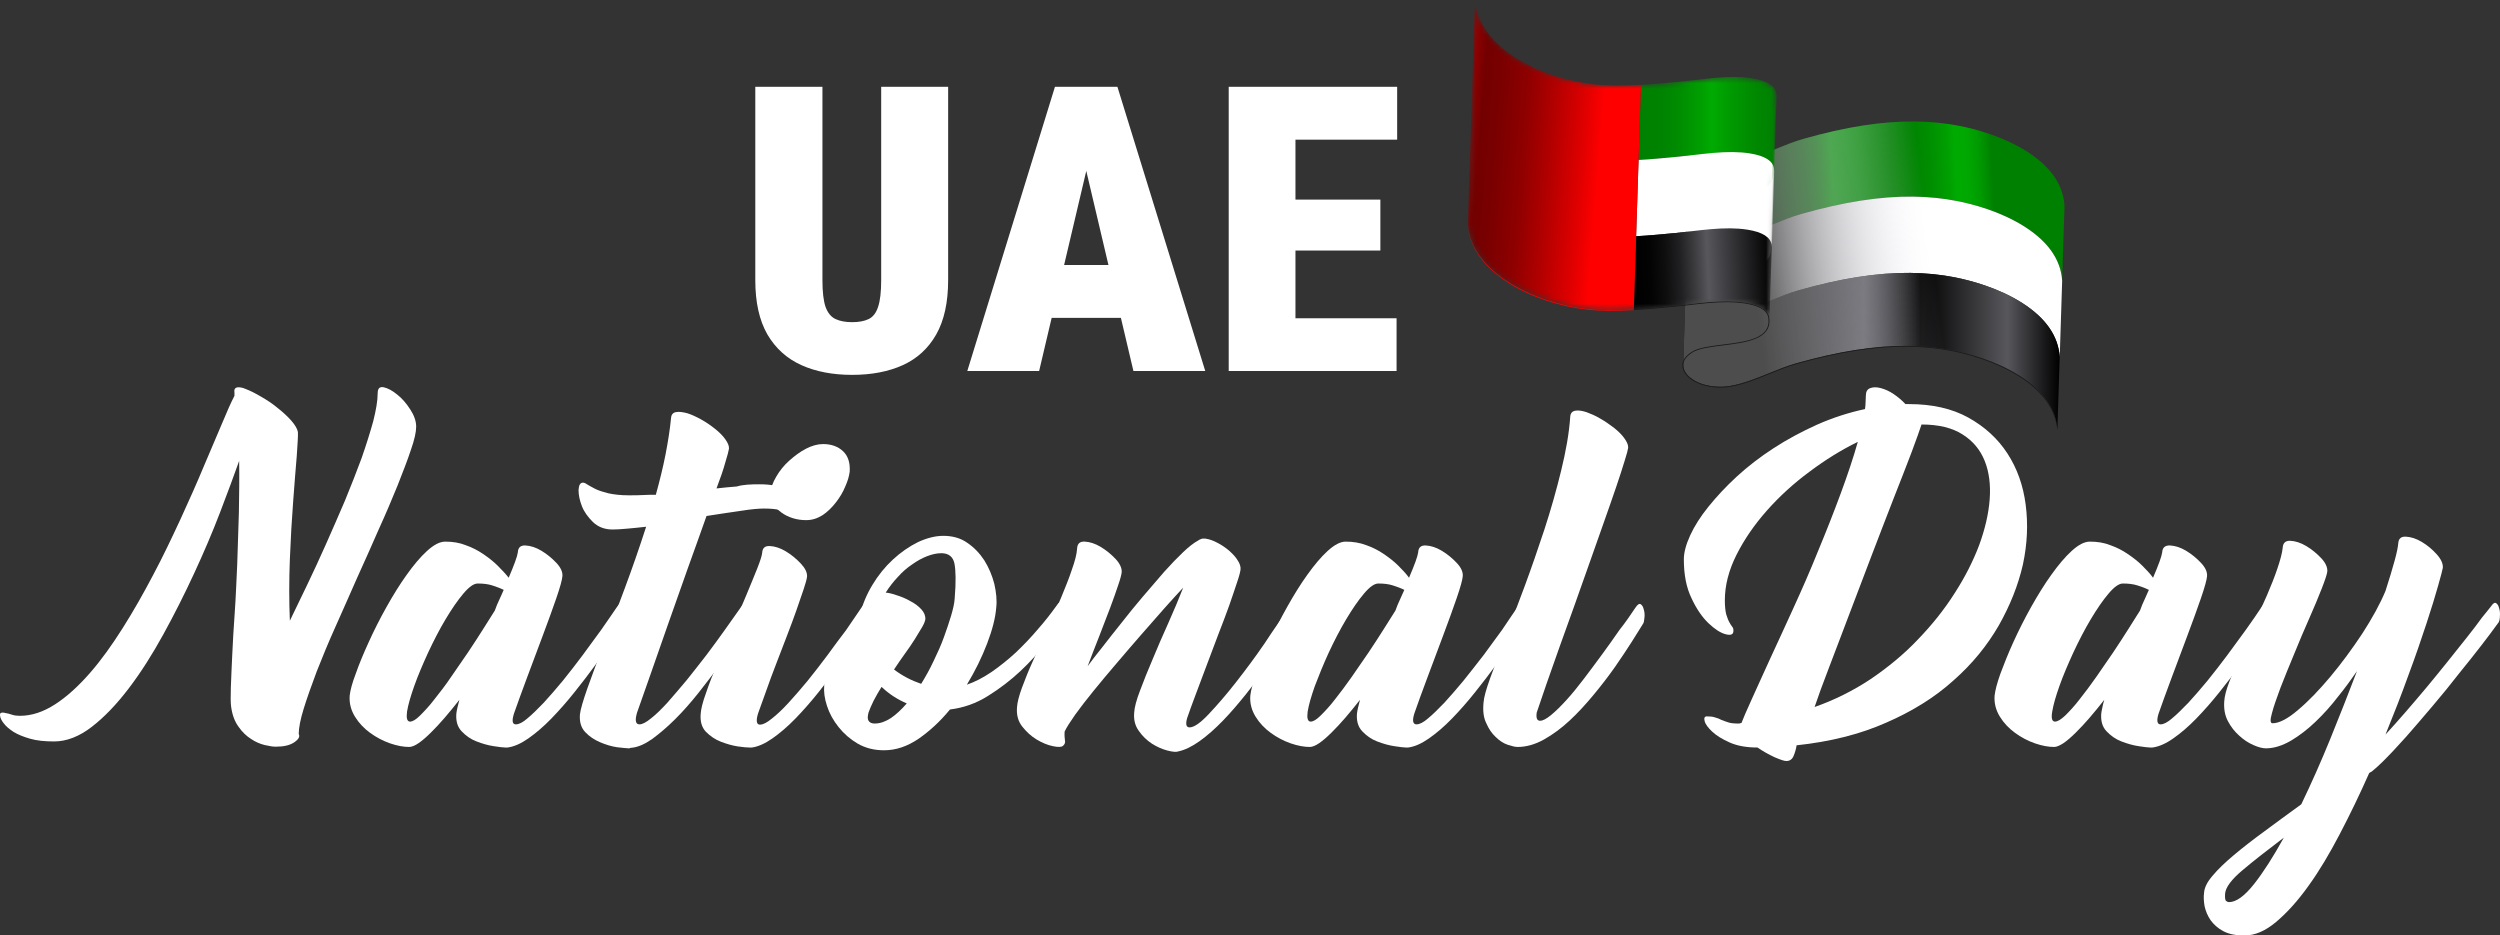 <svg width="465" height="174" viewBox="0 0 465 174" fill="none" xmlns="http://www.w3.org/2000/svg">
<rect x="0" y="0" width="465" height="174" fill="#333333" stroke="none"/>
<path d="M77.409 79.365C77.409 80.339 77.1 81.775 76.43 83.671C75.812 85.568 74.936 87.773 73.957 90.285C72.927 92.797 71.793 95.514 70.454 98.436C69.165 101.409 67.826 104.382 66.434 107.458C65.095 110.534 63.755 113.507 62.416 116.532C61.076 119.505 59.942 122.274 58.912 124.888C57.933 127.503 57.108 129.81 56.49 131.809C55.872 133.808 55.563 135.397 55.563 136.525C55.82 136.987 55.563 137.499 54.738 138.063C53.914 138.627 52.78 138.883 51.286 138.883C50.771 138.883 50.101 138.781 49.225 138.576C48.401 138.371 47.525 138.012 46.7 137.448C45.876 136.935 45.052 136.166 44.382 135.192C43.66 134.218 43.197 132.988 42.991 131.45C42.888 130.732 42.888 129.553 42.939 127.861C42.991 126.17 43.094 124.17 43.197 121.812C43.3 119.454 43.454 116.84 43.66 113.969C43.867 111.098 43.97 108.073 44.124 104.946C44.227 101.819 44.33 98.589 44.433 95.308C44.485 92.028 44.536 88.849 44.485 85.722C43.506 88.49 42.321 91.669 40.93 95.308C39.538 98.948 37.941 102.691 36.138 106.587C34.334 110.483 32.428 114.276 30.367 118.019C28.306 121.761 26.193 125.093 23.926 128.067C21.659 131.04 19.392 133.398 17.073 135.192C14.755 136.987 12.385 137.909 10.066 137.909C8.314 137.909 6.82 137.756 5.583 137.397C4.347 137.038 3.316 136.628 2.492 136.115C1.719 135.602 1.101 135.09 0.688 134.526C0.276 134.013 0.07 133.552 0.019 133.193C-0.033 132.834 0.019 132.629 0.225 132.578C0.431 132.527 0.688 132.527 1.049 132.629C1.41 132.68 1.77 132.783 2.234 132.937C2.698 133.09 3.162 133.142 3.677 133.142C5.892 133.142 8.056 132.424 10.272 130.989C12.488 129.553 14.6 127.605 16.713 125.196C18.825 122.786 20.835 119.967 22.844 116.788C24.854 113.61 26.709 110.329 28.512 106.894C30.315 103.511 31.964 100.025 33.562 96.59C35.159 93.104 36.602 89.874 37.838 86.901C39.126 83.876 40.26 81.211 41.239 78.904C42.218 76.546 42.991 74.803 43.609 73.624V73.008C43.454 72.086 44.021 71.829 45.309 72.188C45.412 72.24 45.464 72.291 45.515 72.291C45.567 72.291 45.618 72.291 45.67 72.342C46.494 72.65 47.422 73.111 48.555 73.777C49.637 74.393 50.719 75.11 51.698 75.93C52.677 76.7 53.553 77.52 54.223 78.289C54.893 79.058 55.305 79.775 55.408 80.339C55.46 80.954 55.357 82.39 55.202 84.748C54.996 87.055 54.79 89.874 54.532 93.207C54.275 96.539 54.069 100.127 53.914 104.023C53.759 107.971 53.759 111.764 53.914 115.455C54.841 113.559 55.872 111.406 57.057 108.945C58.242 106.484 59.427 103.921 60.612 101.255C61.797 98.589 62.982 95.872 64.168 93.104C65.301 90.336 66.332 87.721 67.259 85.209C68.135 82.697 68.856 80.391 69.423 78.34C69.938 76.289 70.247 74.546 70.247 73.162C70.247 72.24 70.608 71.881 71.381 72.034C72.102 72.188 72.978 72.65 73.854 73.367C74.782 74.085 75.606 75.059 76.327 76.187C76.997 77.212 77.409 78.289 77.409 79.365Z" fill="url(#paint0_linear_3907_11557)"/>
<path d="M114.763 112.892C115.175 112.277 115.484 112.072 115.742 112.225C115.999 112.379 116.205 112.687 116.308 113.148C116.411 113.61 116.463 114.122 116.463 114.635C116.411 115.148 116.36 115.506 116.257 115.66C115.742 116.48 115.02 117.608 114.041 118.992C113.114 120.376 112.032 121.914 110.795 123.606C109.559 125.298 108.27 126.99 106.828 128.784C105.437 130.527 103.994 132.167 102.551 133.654C101.108 135.141 99.666 136.371 98.275 137.345C96.883 138.319 95.595 138.883 94.41 139.037H93.946C93.534 139.037 92.813 138.934 91.782 138.78C90.752 138.627 89.721 138.319 88.639 137.909C87.557 137.499 86.63 136.832 85.857 136.012C85.084 135.192 84.775 134.115 84.878 132.731C84.93 132.372 84.981 132.014 85.084 131.603C85.187 131.193 85.29 130.732 85.445 130.168C84.517 131.347 83.641 132.424 82.714 133.5C81.838 134.525 80.962 135.448 80.138 136.268C79.313 137.089 78.54 137.755 77.871 138.217C77.201 138.678 76.582 138.934 76.119 138.934C75.088 138.934 73.903 138.729 72.564 138.268C71.224 137.806 69.987 137.14 68.854 136.32C67.72 135.5 66.741 134.474 66.02 133.295C65.298 132.116 64.938 130.834 65.041 129.399C65.144 128.425 65.504 127.041 66.174 125.298C66.793 123.504 67.617 121.556 68.596 119.402C69.575 117.249 70.657 115.096 71.894 112.892C73.13 110.687 74.367 108.688 75.655 106.894C76.943 105.1 78.18 103.613 79.416 102.485C80.653 101.357 81.786 100.742 82.817 100.742C84.208 100.742 85.496 100.947 86.63 101.409C87.815 101.819 88.897 102.383 89.876 103.049C90.855 103.716 91.782 104.433 92.555 105.202C93.328 105.971 94.049 106.74 94.616 107.458C95.647 105.048 96.213 103.51 96.317 102.742C96.368 101.819 96.832 101.409 97.759 101.46C98.687 101.511 99.666 101.819 100.696 102.434C101.727 103.049 102.654 103.818 103.479 104.69C104.303 105.561 104.664 106.381 104.612 107.15C104.561 107.817 104.2 109.15 103.479 111.251C102.757 113.302 101.933 115.66 100.954 118.223C99.975 120.838 98.996 123.452 98.017 126.067C97.038 128.733 96.213 130.937 95.595 132.731C95.183 134.064 95.286 134.731 95.956 134.731C96.523 134.731 97.244 134.372 98.12 133.603C98.996 132.885 100.026 131.86 101.16 130.681C102.293 129.45 103.479 128.066 104.715 126.579C105.952 125.042 107.188 123.452 108.373 121.863C109.559 120.223 110.744 118.633 111.826 117.147C112.959 115.506 113.938 114.122 114.763 112.892ZM76.273 134.218C76.737 134.218 77.355 133.859 78.128 133.09C78.901 132.321 79.829 131.347 80.808 130.065C81.787 128.835 82.868 127.451 83.899 125.913C84.981 124.375 86.011 122.837 87.042 121.351C88.073 119.813 89 118.377 89.876 116.993C90.752 115.609 91.473 114.481 92.04 113.558C92.298 112.841 92.555 112.174 92.864 111.559C93.174 110.944 93.431 110.277 93.689 109.713C93.07 109.406 92.349 109.15 91.576 108.893C90.803 108.637 89.876 108.534 88.845 108.534C88.124 108.534 87.248 109.15 86.166 110.431C85.084 111.713 84.002 113.302 82.868 115.199C81.735 117.096 80.653 119.197 79.622 121.402C78.592 123.657 77.716 125.708 77.046 127.605C76.376 129.502 75.913 131.091 75.707 132.372C75.552 133.551 75.707 134.218 76.273 134.218Z" fill="url(#paint1_linear_3907_11557)"/>
<path d="M141.307 90.079C143.368 90.079 144.914 90.386 146.047 91.053C147.129 91.668 147.902 92.386 148.366 93.103C148.778 93.821 148.984 94.539 148.881 95.154C148.778 95.769 148.52 96.128 148.108 96.128C147.747 96.128 147.49 96.026 147.284 95.872C147.078 95.718 146.82 95.513 146.459 95.359C146.099 95.205 145.583 95 144.965 94.847C144.347 94.693 143.368 94.59 142.08 94.59C141.204 94.59 139.813 94.693 137.906 95C136 95.257 133.836 95.615 131.414 95.974C130.332 98.999 129.198 102.229 127.91 105.766C126.674 109.303 125.437 112.738 124.252 116.121C123.067 119.505 121.985 122.632 120.954 125.554C119.924 128.476 119.099 130.783 118.481 132.577C118.069 134.013 118.224 134.73 118.945 134.73C119.46 134.73 120.182 134.371 121.109 133.602C122.036 132.885 123.015 131.911 124.149 130.68C125.231 129.45 126.416 128.066 127.704 126.528C128.941 124.99 130.177 123.401 131.414 121.812C132.599 120.222 133.784 118.633 134.866 117.095C135.948 115.557 136.927 114.173 137.803 112.943C138.215 112.328 138.524 112.123 138.782 112.276C139.04 112.43 139.246 112.738 139.349 113.199C139.503 113.661 139.555 114.173 139.503 114.686C139.452 115.199 139.4 115.609 139.297 115.814C138.782 116.634 138.061 117.711 137.133 119.146C136.206 120.53 135.072 122.068 133.836 123.76C132.599 125.451 131.259 127.143 129.868 128.937C128.477 130.68 127.034 132.321 125.592 133.756C124.149 135.192 122.706 136.422 121.315 137.447C119.924 138.421 118.636 138.985 117.451 139.088C117.348 139.088 117.245 139.088 117.193 139.139C117.142 139.19 117.038 139.19 116.935 139.19C116.523 139.19 115.802 139.088 114.771 138.985C113.741 138.831 112.71 138.524 111.628 138.063C110.546 137.601 109.619 136.986 108.846 136.166C108.073 135.345 107.764 134.269 107.867 132.885C107.97 131.962 108.434 130.373 109.258 128.015C110.083 125.708 111.113 122.939 112.298 119.812C113.483 116.634 114.823 113.199 116.214 109.406C117.605 105.663 118.945 101.819 120.182 97.974C118.893 98.127 117.708 98.23 116.626 98.332C115.544 98.435 114.668 98.486 113.947 98.486C112.453 98.486 111.268 98.025 110.289 97.102C109.361 96.179 108.64 95.205 108.228 94.129C107.815 93.052 107.609 92.078 107.609 91.156C107.661 90.233 107.919 89.771 108.434 89.771C108.64 89.771 108.898 89.874 109.258 90.13C109.619 90.335 110.134 90.643 110.752 90.95C111.371 91.258 112.195 91.514 113.226 91.771C114.205 91.976 115.441 92.129 116.935 92.129C117.914 92.129 118.79 92.129 119.615 92.078C120.439 92.027 121.212 92.027 121.985 92.027C122.706 89.412 123.325 86.9 123.788 84.542C124.252 82.133 124.613 79.877 124.819 77.724C124.87 77.109 125.179 76.75 125.746 76.648C126.313 76.545 126.983 76.648 127.807 76.853C128.632 77.109 129.508 77.519 130.435 78.032C131.362 78.544 132.238 79.16 133.011 79.775C133.784 80.39 134.454 81.056 134.918 81.723C135.381 82.389 135.639 82.953 135.588 83.466C135.536 83.825 135.33 84.645 134.918 85.978C134.557 87.311 133.99 88.951 133.269 90.848C134.557 90.694 135.794 90.592 137.03 90.489C138.215 90.13 139.658 90.079 141.307 90.079Z" fill="url(#paint2_linear_3907_11557)"/>
<path d="M160.312 112.893C160.724 112.278 161.033 112.073 161.291 112.227C161.497 112.38 161.651 112.688 161.754 113.149C161.806 113.611 161.857 114.123 161.806 114.636C161.754 115.149 161.703 115.508 161.6 115.661C161.084 116.482 160.363 117.609 159.436 118.993C158.508 120.378 157.426 121.916 156.19 123.607C154.953 125.299 153.665 126.991 152.222 128.785C150.831 130.528 149.388 132.168 147.946 133.655C146.503 135.142 145.06 136.372 143.669 137.346C142.278 138.32 140.99 138.884 139.856 139.038H139.392C138.98 139.038 138.259 138.987 137.228 138.833C136.198 138.679 135.167 138.371 134.085 137.961C133.003 137.551 132.076 136.885 131.303 136.116C130.53 135.296 130.221 134.219 130.324 132.835C130.375 131.912 130.685 130.631 131.303 128.939C131.87 127.247 132.591 125.402 133.467 123.351C134.291 121.3 135.219 119.147 136.146 116.994C137.074 114.79 137.95 112.739 138.774 110.791C139.598 108.843 140.268 107.151 140.835 105.767C141.402 104.332 141.711 103.358 141.763 102.845C141.814 101.922 142.278 101.512 143.205 101.564C144.133 101.615 145.112 101.922 146.142 102.538C147.173 103.153 148.1 103.922 148.925 104.793C149.749 105.665 150.161 106.485 150.11 107.254C150.058 107.715 149.852 108.484 149.491 109.561C149.131 110.637 148.667 111.97 148.152 113.457C147.636 114.944 147.018 116.584 146.348 118.327C145.678 120.07 145.009 121.813 144.339 123.556C143.669 125.299 143.051 126.939 142.484 128.58C141.917 130.169 141.402 131.553 140.99 132.732C140.577 134.117 140.732 134.783 141.35 134.783C141.917 134.783 142.638 134.424 143.566 133.655C144.493 132.937 145.524 131.963 146.657 130.733C147.791 129.503 148.976 128.119 150.213 126.632C151.449 125.094 152.686 123.505 153.871 121.916C155.056 120.275 156.241 118.686 157.375 117.199C158.508 115.508 159.487 114.123 160.312 112.893ZM149.955 96.745C149.131 96.745 148.306 96.642 147.482 96.386C146.657 96.129 145.936 95.771 145.318 95.309C144.699 94.848 144.184 94.335 143.772 93.72C143.411 93.105 143.205 92.49 143.257 91.823C143.36 90.798 143.72 89.773 144.39 88.645C145.009 87.568 145.833 86.543 146.812 85.672C147.791 84.8 148.821 84.031 149.903 83.467C150.986 82.903 152.068 82.596 153.098 82.596C154.644 82.596 155.88 83.057 156.808 83.929C157.735 84.8 158.148 86.082 158.044 87.722C157.941 88.542 157.684 89.465 157.22 90.49C156.808 91.516 156.19 92.541 155.468 93.464C154.747 94.386 153.922 95.207 152.995 95.822C152.016 96.437 151.037 96.745 149.955 96.745Z" fill="url(#paint3_linear_3907_11557)"/>
<path d="M196.534 112.636C196.894 112.072 197.203 111.867 197.461 112.021C197.719 112.175 197.925 112.431 198.028 112.841C198.131 113.251 198.182 113.712 198.131 114.225C198.131 114.738 198.028 115.045 197.873 115.199C196.997 116.378 195.864 117.865 194.524 119.608C193.184 121.402 191.587 123.145 189.784 124.837C187.98 126.529 185.971 128.067 183.755 129.451C181.54 130.835 179.221 131.655 176.696 131.963C174.893 134.167 172.935 135.961 170.874 137.397C168.761 138.832 166.649 139.55 164.433 139.55C162.578 139.55 160.981 139.14 159.538 138.319C158.147 137.499 156.962 136.474 155.983 135.244C155.004 134.013 154.283 132.732 153.819 131.296C153.355 129.912 153.201 128.63 153.304 127.451C153.355 126.58 153.613 125.606 154.025 124.529C154.437 123.453 155.004 122.325 155.623 121.146C156.241 119.967 156.962 118.788 157.684 117.609C158.405 116.43 159.178 115.353 159.951 114.379C160.414 112.431 161.187 110.585 162.269 108.791C163.351 106.997 164.588 105.459 166.082 104.075C167.525 102.742 169.071 101.665 170.719 100.845C172.368 100.076 173.966 99.666 175.46 99.666C177.16 99.666 178.654 100.076 179.891 100.948C181.179 101.819 182.21 102.896 183.086 104.229C183.91 105.561 184.528 106.997 184.94 108.586C185.301 110.175 185.456 111.662 185.301 112.995C185.147 114.943 184.58 117.147 183.601 119.71C182.622 122.274 181.385 124.786 179.839 127.349C181.334 126.836 182.828 126.067 184.425 124.991C185.971 123.914 187.517 122.684 188.959 121.351C190.402 119.967 191.793 118.531 193.081 116.993C194.318 115.609 195.503 114.071 196.534 112.636ZM162.682 134.577C163.712 134.577 164.691 134.218 165.722 133.552C166.7 132.885 167.679 131.963 168.658 130.835C166.855 130.066 165.309 129.041 163.97 127.759C163.403 128.682 162.888 129.553 162.475 130.373C162.063 131.194 161.754 131.963 161.548 132.527C161.393 133.142 161.342 133.603 161.496 133.962C161.703 134.372 162.063 134.577 162.682 134.577ZM175.099 102.896C174.223 102.896 173.347 103.101 172.42 103.46C171.492 103.818 170.565 104.331 169.637 104.998C168.71 105.613 167.834 106.382 167.01 107.304C166.185 108.176 165.412 109.15 164.743 110.226C165.309 110.278 166.031 110.432 166.855 110.739C167.679 110.995 168.555 111.354 169.328 111.816C170.153 112.226 170.823 112.738 171.389 113.354C171.905 113.918 172.162 114.584 172.111 115.199C172.059 115.558 171.853 116.071 171.492 116.686C171.132 117.301 170.668 118.07 170.153 118.89C169.637 119.71 169.019 120.633 168.298 121.607C167.628 122.581 166.907 123.555 166.288 124.529C167.834 125.708 169.534 126.58 171.338 127.195C172.162 125.862 172.935 124.478 173.656 122.94C174.378 121.453 175.048 119.967 175.563 118.531C176.078 117.096 176.542 115.763 176.902 114.533C177.263 113.302 177.521 112.226 177.572 111.303C177.83 108.227 177.778 106.074 177.521 104.792C177.263 103.562 176.439 102.896 175.099 102.896Z" fill="url(#paint4_linear_3907_11557)"/>
<path d="M239.758 113.045C240.17 112.43 240.479 112.225 240.737 112.379C240.994 112.532 241.2 112.84 241.303 113.301C241.406 113.763 241.458 114.275 241.458 114.788C241.406 115.301 241.355 115.66 241.252 115.813C240.737 116.582 240.015 117.659 239.088 119.094C238.16 120.53 237.027 122.068 235.79 123.811C234.554 125.502 233.214 127.297 231.771 129.091C230.328 130.885 228.886 132.577 227.443 134.064C226 135.55 224.558 136.832 223.115 137.857C221.672 138.882 220.384 139.498 219.199 139.754C218.787 139.908 218.117 139.856 217.138 139.6C216.159 139.344 215.232 138.934 214.253 138.319C213.325 137.703 212.501 136.934 211.831 135.96C211.11 134.986 210.852 133.858 210.955 132.577C211.007 131.603 211.367 130.219 212.037 128.476C212.707 126.681 213.48 124.733 214.407 122.58C215.283 120.427 216.262 118.223 217.293 115.916C218.323 113.609 219.251 111.405 220.075 109.303C219.096 110.328 217.962 111.61 216.571 113.148C215.232 114.686 213.789 116.326 212.295 118.018C210.8 119.761 209.255 121.504 207.709 123.349C206.163 125.144 204.72 126.887 203.381 128.527C202.041 130.167 200.908 131.654 199.98 132.936C199.053 134.269 198.383 135.294 198.022 136.063C197.971 136.729 198.022 137.242 198.074 137.652C198.177 138.062 198.074 138.421 197.713 138.729C197.404 138.985 196.786 138.985 195.807 138.78C194.828 138.575 193.849 138.165 192.818 137.55C191.788 136.934 190.912 136.114 190.139 135.14C189.366 134.166 189.057 132.987 189.16 131.603C189.211 130.68 189.521 129.45 190.087 127.912C190.654 126.374 191.324 124.682 192.148 122.888C192.973 121.042 193.849 119.146 194.776 117.095C195.704 115.044 196.528 113.096 197.352 111.2C198.125 109.303 198.847 107.56 199.362 105.971C199.929 104.381 200.289 103.049 200.341 102.023C200.392 101.1 200.856 100.69 201.784 100.742C202.711 100.793 203.69 101.1 204.72 101.716C205.751 102.331 206.678 103.1 207.503 103.971C208.327 104.843 208.688 105.714 208.636 106.432C208.585 106.893 208.379 107.714 207.967 108.893C207.554 110.072 207.091 111.507 206.472 113.096C205.854 114.686 205.184 116.429 204.463 118.325C203.741 120.222 202.969 122.068 202.299 123.913C203.02 122.939 203.896 121.76 205.03 120.376C206.112 118.992 207.297 117.454 208.585 115.865C209.821 114.275 211.161 112.635 212.552 110.995C213.943 109.354 215.283 107.816 216.52 106.381C217.808 104.945 218.993 103.715 220.075 102.69C221.157 101.664 222.084 100.947 222.857 100.537C222.96 100.434 223.166 100.332 223.476 100.229C223.579 100.178 223.682 100.178 223.836 100.178C224.145 100.178 224.352 100.178 224.455 100.229C225.073 100.332 225.743 100.588 226.516 100.998C227.288 101.408 227.958 101.869 228.628 102.433C229.246 102.997 229.813 103.561 230.174 104.176C230.586 104.792 230.792 105.355 230.741 105.919C230.689 106.381 230.483 107.201 230.071 108.38C229.71 109.559 229.195 110.943 228.628 112.635C228.061 114.275 227.34 116.07 226.619 117.967C225.897 119.863 225.176 121.811 224.455 123.708C223.733 125.605 223.063 127.45 222.394 129.193C221.724 130.936 221.209 132.423 220.796 133.602C220.487 134.73 220.642 135.294 221.26 135.294C222.084 135.294 223.27 134.474 224.815 132.833C226.361 131.193 228.061 129.245 229.865 126.938C231.668 124.631 233.472 122.221 235.223 119.658C236.924 117.044 238.469 114.891 239.758 113.045Z" fill="url(#paint5_linear_3907_11557)"/>
<path d="M282.278 112.892C282.69 112.277 283.051 112.072 283.257 112.225C283.515 112.379 283.721 112.687 283.824 113.148C283.927 113.61 284.03 114.122 283.979 114.635C283.979 115.148 283.875 115.506 283.772 115.66C283.257 116.48 282.536 117.608 281.557 118.992C280.629 120.376 279.547 121.914 278.311 123.606C277.074 125.298 275.786 126.99 274.343 128.784C272.952 130.527 271.509 132.167 270.067 133.654C268.624 135.141 267.181 136.371 265.79 137.345C264.399 138.319 263.111 138.883 261.926 139.037H261.462C261.05 139.037 260.328 138.934 259.298 138.78C258.267 138.627 257.237 138.319 256.155 137.909C255.073 137.499 254.145 136.832 253.373 136.012C252.6 135.192 252.291 134.115 252.394 132.731C252.445 132.372 252.497 132.014 252.6 131.603C252.703 131.193 252.806 130.732 252.96 130.168C252.033 131.347 251.157 132.424 250.23 133.5C249.354 134.525 248.478 135.448 247.653 136.268C246.829 137.089 246.056 137.755 245.386 138.217C244.716 138.678 244.098 138.934 243.634 138.934C242.604 138.934 241.419 138.729 240.079 138.268C238.739 137.806 237.503 137.14 236.369 136.32C235.236 135.5 234.257 134.474 233.535 133.295C232.814 132.116 232.453 130.834 232.556 129.399C232.659 128.425 233.02 127.041 233.69 125.298C234.308 123.504 235.133 121.556 236.112 119.402C237.091 117.249 238.173 115.096 239.409 112.892C240.646 110.687 241.882 108.688 243.171 106.894C244.459 105.1 245.695 103.613 246.932 102.485C248.169 101.357 249.302 100.742 250.281 100.742C251.672 100.742 252.96 100.947 254.145 101.409C255.331 101.819 256.413 102.383 257.392 103.049C258.371 103.716 259.298 104.433 260.071 105.202C260.844 105.971 261.565 106.74 262.08 107.458C263.111 105.048 263.678 103.51 263.781 102.742C263.832 101.819 264.296 101.409 265.223 101.46C266.151 101.511 267.13 101.819 268.16 102.434C269.191 103.049 270.118 103.818 270.943 104.69C271.767 105.561 272.128 106.381 272.076 107.15C272.025 107.817 271.664 109.15 270.943 111.251C270.221 113.302 269.397 115.66 268.418 118.223C267.439 120.838 266.46 123.452 265.481 126.067C264.502 128.681 263.678 130.937 263.059 132.731C262.647 134.064 262.802 134.731 263.472 134.731C264.038 134.731 264.76 134.372 265.636 133.603C266.512 132.885 267.542 131.86 268.676 130.681C269.809 129.45 270.994 128.066 272.231 126.579C273.467 125.042 274.704 123.452 275.941 121.863C277.126 120.223 278.311 118.633 279.393 117.147C280.475 115.506 281.454 114.122 282.278 112.892ZM243.789 134.218C244.253 134.218 244.871 133.859 245.644 133.09C246.417 132.321 247.344 131.347 248.323 130.065C249.302 128.835 250.333 127.451 251.415 125.913C252.497 124.375 253.527 122.837 254.558 121.351C255.588 119.813 256.516 118.377 257.392 116.993C258.267 115.609 258.989 114.481 259.556 113.558C259.813 112.841 260.071 112.174 260.38 111.559C260.638 110.944 260.947 110.277 261.204 109.713C260.586 109.406 259.865 109.15 259.092 108.893C258.319 108.637 257.392 108.534 256.361 108.534C255.64 108.534 254.764 109.15 253.682 110.431C252.6 111.713 251.518 113.302 250.384 115.199C249.251 117.096 248.169 119.197 247.138 121.402C246.108 123.657 245.283 125.708 244.562 127.605C243.892 129.502 243.428 131.091 243.222 132.372C243.068 133.551 243.222 134.218 243.789 134.218Z" fill="url(#paint6_linear_3907_11557)"/>
<path d="M304.176 113.045C304.588 112.43 304.897 112.225 305.155 112.379C305.412 112.532 305.618 112.84 305.722 113.301C305.876 113.763 305.928 114.275 305.876 114.788C305.825 115.301 305.773 115.711 305.67 115.916C305.155 116.736 304.433 117.864 303.557 119.299C302.63 120.735 301.6 122.324 300.414 124.016C299.229 125.707 297.89 127.45 296.447 129.193C295.004 130.936 293.51 132.577 291.964 134.012C290.419 135.448 288.821 136.627 287.172 137.549C285.524 138.472 283.875 138.934 282.278 138.934C281.814 138.934 281.196 138.78 280.423 138.523C279.65 138.267 278.877 137.754 278.207 137.088C277.486 136.422 276.919 135.601 276.455 134.525C275.94 133.499 275.785 132.218 275.94 130.68C275.992 129.757 276.404 128.271 277.177 126.117C277.949 124.016 278.877 121.504 279.959 118.633C281.041 115.762 282.278 112.584 283.566 109.098C284.854 105.612 286.09 102.023 287.276 98.435C288.461 94.795 289.491 91.155 290.367 87.567C291.243 83.978 291.861 80.594 292.067 77.467C292.119 76.852 292.428 76.493 292.995 76.391C293.562 76.288 294.231 76.391 295.056 76.647C295.88 76.955 296.756 77.314 297.684 77.877C298.611 78.39 299.435 79.005 300.26 79.621C301.033 80.236 301.703 80.902 302.166 81.569C302.63 82.235 302.888 82.799 302.836 83.312C302.785 83.67 302.579 84.491 302.166 85.772C301.754 87.054 301.29 88.643 300.621 90.54C299.951 92.437 299.229 94.641 298.353 97.05C297.478 99.511 296.602 102.023 295.674 104.638C294.747 107.252 293.819 109.918 292.84 112.635C291.861 115.352 290.934 117.915 290.058 120.376C289.182 122.836 288.358 125.143 287.636 127.245C286.915 129.347 286.297 131.141 285.833 132.525C285.678 133.551 285.884 134.063 286.451 134.063C286.966 134.063 287.636 133.705 288.512 132.987C289.388 132.269 290.316 131.346 291.346 130.219C292.377 129.091 293.459 127.758 294.592 126.271C295.726 124.785 296.859 123.247 297.993 121.709C299.126 120.171 300.208 118.633 301.239 117.146C302.424 115.659 303.351 114.275 304.176 113.045Z" fill="url(#paint7_linear_3907_11557)"/>
<path d="M355.085 75.162C359.362 75.162 363.072 75.983 366.112 77.674C369.152 79.366 371.573 81.57 373.377 84.339C375.18 87.107 376.314 90.285 376.777 93.874C377.241 97.462 377.087 101.153 376.262 104.998C375.386 108.843 373.892 112.585 371.78 116.328C369.615 120.07 366.833 123.505 363.329 126.581C359.877 129.708 355.652 132.322 350.809 134.424C345.965 136.577 340.401 137.961 334.166 138.628C334.063 139.345 333.857 140.012 333.599 140.627C333.342 141.242 332.878 141.55 332.26 141.55C331.847 141.55 331.126 141.293 330.044 140.832C328.962 140.319 327.932 139.756 326.901 139.038C324.84 139.038 323.14 138.73 321.749 138.115C320.357 137.5 319.275 136.833 318.502 136.116C317.73 135.398 317.214 134.732 317.06 134.116C316.905 133.553 317.06 133.245 317.472 133.245C318.09 133.245 318.605 133.296 319.018 133.45C319.43 133.553 319.842 133.706 320.203 133.911C320.563 134.065 321.027 134.219 321.491 134.373C321.955 134.527 322.573 134.578 323.397 134.578C323.5 134.578 323.603 134.578 323.655 134.527C323.758 134.527 323.81 134.475 323.913 134.475C324.222 133.655 324.84 132.22 325.819 130.067C326.746 127.965 327.932 125.453 329.22 122.582C330.559 119.711 332.002 116.533 333.599 113.047C335.197 109.561 336.742 106.024 338.185 102.435C339.679 98.847 341.07 95.309 342.359 91.823C343.647 88.337 344.729 85.108 345.553 82.186C342.513 83.672 339.525 85.518 336.588 87.722C333.599 89.927 330.972 92.336 328.653 94.95C326.334 97.565 324.428 100.333 322.985 103.204C321.542 106.075 320.821 108.894 320.821 111.663C320.821 112.79 320.924 113.662 321.079 114.277C321.285 114.892 321.439 115.354 321.645 115.713C321.8 116.02 322.006 116.328 322.161 116.533C322.367 116.738 322.418 116.994 322.418 117.302C322.418 118.019 321.955 118.224 320.976 117.968C319.997 117.712 318.966 117.045 317.781 115.918C316.648 114.841 315.565 113.303 314.638 111.304C313.659 109.304 313.195 106.895 313.195 104.024C313.195 102.743 313.608 101.256 314.38 99.564C315.153 97.873 316.287 96.078 317.781 94.233C319.275 92.387 321.027 90.49 323.037 88.645C325.098 86.748 327.365 85.005 329.889 83.365C332.414 81.724 335.094 80.289 337.927 79.007C340.813 77.725 343.801 76.751 346.893 76.085C346.944 75.675 346.996 75.265 346.996 74.855C346.996 74.445 347.047 74.034 347.047 73.624C347.047 72.855 347.305 72.394 347.872 72.189C348.439 71.984 349.057 71.984 349.83 72.189C350.603 72.394 351.427 72.753 352.251 73.317C353.076 73.881 353.797 74.496 354.415 75.162H355.085ZM337.515 131.502C341.174 130.22 344.677 128.477 347.923 126.324C351.169 124.12 354.106 121.71 356.683 118.993C359.31 116.276 361.578 113.457 363.535 110.381C365.493 107.356 366.988 104.383 368.121 101.41C369.203 98.436 369.873 95.617 370.079 92.9C370.285 90.183 369.976 87.773 369.152 85.723C368.327 83.672 366.988 82.032 365.03 80.801C363.123 79.571 360.547 78.956 357.404 78.956C357.249 78.956 357.198 78.956 357.249 78.956C357.301 78.956 357.352 78.956 357.455 78.956C357.507 78.956 357.61 78.956 357.61 78.956C357.662 78.956 357.559 78.956 357.404 78.956C357.095 79.93 356.477 81.622 355.549 84.134C354.622 86.594 353.488 89.465 352.2 92.746C350.912 96.027 349.572 99.564 348.129 103.306C346.687 107.049 345.296 110.74 343.956 114.277C342.616 117.866 341.328 121.147 340.195 124.171C339.009 127.247 338.134 129.656 337.515 131.502Z" fill="url(#paint8_linear_3907_11557)"/>
<path d="M420.664 112.892C421.076 112.277 421.385 112.072 421.643 112.225C421.901 112.379 422.107 112.687 422.21 113.148C422.313 113.61 422.364 114.122 422.364 114.635C422.313 115.148 422.261 115.506 422.158 115.66C421.643 116.48 420.922 117.608 419.994 118.992C419.067 120.376 417.985 121.914 416.748 123.606C415.512 125.298 414.224 126.99 412.781 128.784C411.39 130.527 409.947 132.167 408.504 133.654C407.061 135.141 405.619 136.371 404.228 137.345C402.836 138.319 401.548 138.883 400.363 139.037H399.9C399.487 139.037 398.766 138.934 397.735 138.78C396.705 138.627 395.674 138.319 394.592 137.909C393.51 137.499 392.583 136.832 391.81 136.012C391.037 135.192 390.728 134.115 390.831 132.731C390.883 132.372 390.934 132.014 391.037 131.603C391.089 131.193 391.243 130.732 391.398 130.168C390.47 131.347 389.594 132.424 388.667 133.5C387.791 134.525 386.915 135.448 386.091 136.268C385.266 137.089 384.493 137.755 383.824 138.217C383.102 138.678 382.536 138.934 382.072 138.934C381.041 138.934 379.856 138.729 378.517 138.268C377.177 137.806 375.94 137.14 374.807 136.32C373.673 135.5 372.694 134.474 371.973 133.295C371.252 132.116 370.891 130.834 370.994 129.399C371.097 128.425 371.458 127.041 372.076 125.298C372.746 123.504 373.519 121.556 374.498 119.402C375.477 117.249 376.559 115.096 377.795 112.892C379.032 110.687 380.268 108.688 381.557 106.894C382.845 105.1 384.081 103.613 385.318 102.485C386.554 101.357 387.688 100.742 388.719 100.742C390.11 100.742 391.398 100.947 392.531 101.409C393.716 101.819 394.799 102.383 395.777 103.049C396.756 103.716 397.684 104.433 398.457 105.202C399.23 105.971 399.951 106.74 400.466 107.458C401.497 105.048 402.064 103.51 402.167 102.742C402.218 101.819 402.733 101.409 403.661 101.46C404.588 101.511 405.567 101.819 406.598 102.434C407.628 103.049 408.556 103.818 409.38 104.69C410.205 105.561 410.565 106.381 410.514 107.15C410.462 107.817 410.102 109.15 409.38 111.251C408.659 113.302 407.834 115.66 406.855 118.223C405.876 120.838 404.897 123.452 403.918 126.067C402.94 128.733 402.115 130.937 401.497 132.731C401.085 134.064 401.239 134.731 401.857 134.731C402.424 134.731 403.146 134.372 404.022 133.603C404.897 132.885 405.928 131.86 407.062 130.681C408.195 129.45 409.38 128.066 410.617 126.579C411.853 125.042 413.09 123.452 414.275 121.863C415.46 120.223 416.645 118.633 417.727 117.147C418.912 115.506 419.84 114.122 420.664 112.892ZM382.226 134.218C382.69 134.218 383.308 133.859 384.133 133.09C384.906 132.321 385.833 131.347 386.812 130.065C387.791 128.835 388.822 127.451 389.904 125.913C390.986 124.375 392.016 122.837 393.047 121.351C394.077 119.813 395.005 118.377 395.881 116.993C396.756 115.609 397.478 114.481 398.045 113.558C398.302 112.841 398.56 112.174 398.869 111.559C399.127 110.944 399.436 110.277 399.693 109.713C399.075 109.406 398.405 109.15 397.581 108.893C396.808 108.637 395.881 108.534 394.85 108.534C394.129 108.534 393.253 109.15 392.171 110.431C391.089 111.713 390.007 113.302 388.873 115.199C387.74 117.096 386.658 119.197 385.627 121.402C384.597 123.657 383.721 125.708 383.051 127.605C382.381 129.502 381.917 131.091 381.711 132.372C381.505 133.551 381.66 134.218 382.226 134.218Z" fill="url(#paint9_linear_3907_11557)"/>
<path d="M463.281 112.842C463.693 112.227 464.002 112.022 464.26 112.175C464.517 112.329 464.723 112.637 464.826 113.098C464.981 113.56 465.033 114.072 464.981 114.585C464.981 115.097 464.878 115.508 464.775 115.713C464.569 116.02 464.002 116.789 463.075 118.02C462.147 119.25 461.014 120.737 459.622 122.48C458.231 124.223 456.685 126.119 455.037 128.221C453.336 130.272 451.687 132.271 449.987 134.219C448.338 136.167 446.741 137.961 445.195 139.602C443.65 141.242 442.361 142.524 441.279 143.395C441.176 143.498 441.073 143.549 440.97 143.601C440.867 143.652 440.764 143.703 440.661 143.806C438.909 147.753 437.106 151.495 435.199 155.135C433.293 158.775 431.387 162.005 429.377 164.773C427.368 167.592 425.358 169.797 423.349 171.488C421.339 173.18 419.381 174 417.475 174C415.826 174 414.538 173.744 413.507 173.18C412.528 172.668 411.755 171.95 411.189 171.181C410.622 170.361 410.261 169.489 410.055 168.566C409.901 167.644 409.849 166.823 409.952 166.106C410.004 165.132 410.519 164.055 411.549 162.876C412.528 161.697 413.868 160.415 415.517 159.031C417.166 157.647 419.072 156.16 421.185 154.622C423.349 153.033 425.616 151.341 428.037 149.598C429.892 145.754 431.696 141.704 433.448 137.398C435.199 133.091 436.848 128.888 438.394 124.838C437.363 126.324 436.23 127.914 434.89 129.554C433.602 131.246 432.211 132.784 430.717 134.219C429.223 135.655 427.677 136.834 426.131 137.756C424.534 138.679 422.988 139.192 421.442 139.192C420.824 139.192 420.051 138.987 419.124 138.577C418.196 138.167 417.32 137.603 416.496 136.834C415.671 136.116 414.95 135.193 414.383 134.117C413.816 133.04 413.61 131.81 413.713 130.426C413.765 129.503 414.074 128.324 414.641 126.837C415.208 125.35 415.877 123.71 416.65 121.967C417.423 120.173 418.248 118.327 419.124 116.379C419.999 114.431 420.824 112.586 421.648 110.74C422.421 108.946 423.091 107.254 423.606 105.716C424.121 104.178 424.482 102.897 424.585 101.871C424.637 100.948 425.152 100.538 426.028 100.59C426.955 100.641 427.934 100.948 428.965 101.564C429.995 102.179 430.923 102.948 431.747 103.819C432.572 104.691 432.932 105.562 432.881 106.28C432.829 106.793 432.469 107.869 431.85 109.458C431.232 111.048 430.459 112.893 429.532 114.995C428.604 117.097 427.677 119.25 426.749 121.557C425.77 123.864 424.946 125.966 424.173 127.914C423.452 129.862 422.885 131.451 422.576 132.681C422.215 133.912 422.267 134.527 422.679 134.527C423.915 134.527 425.513 133.706 427.419 132.066C429.377 130.426 431.387 128.324 433.448 125.863C435.509 123.402 437.467 120.737 439.373 117.866C441.228 114.995 442.671 112.38 443.701 109.92C444.422 107.664 444.989 105.819 445.401 104.281C445.814 102.794 446.02 101.717 446.071 101.102C446.123 100.18 446.586 99.769 447.514 99.821C448.441 99.872 449.42 100.18 450.451 100.795C451.481 101.41 452.409 102.179 453.233 103.102C454.058 104.024 454.418 104.845 454.367 105.614C454.315 105.972 454.006 107.1 453.491 108.946C452.976 110.791 452.254 113.149 451.327 115.969C450.399 118.789 449.317 121.967 447.978 125.555C446.69 129.144 445.247 132.835 443.701 136.629C444.835 135.398 446.071 134.014 447.359 132.527C448.699 130.989 450.039 129.4 451.378 127.811C452.718 126.171 454.058 124.581 455.346 122.941C456.634 121.352 457.819 119.865 458.901 118.481C459.983 117.097 460.911 115.918 461.632 114.892C462.456 113.918 462.971 113.201 463.281 112.842ZM414.589 167.797C415.929 167.797 417.475 166.67 419.227 164.465C420.978 162.261 422.833 159.339 424.791 155.801C421.751 158.108 419.175 160.108 417.114 161.851C415.053 163.594 413.971 165.029 413.868 166.208C413.816 166.977 413.868 167.439 414.074 167.592C414.28 167.746 414.435 167.797 414.589 167.797Z" fill="url(#paint10_linear_3907_11557)"/>
<path d="M163.901 16.141H176.354V52.119C176.354 56.233 175.615 59.597 174.139 62.211C172.663 64.801 170.593 66.701 167.931 67.911C165.269 69.121 162.122 69.726 158.492 69.726C154.886 69.726 151.739 69.121 149.053 67.911C146.366 66.701 144.261 64.801 142.736 62.211C141.235 59.597 140.485 56.233 140.485 52.119V16.141H152.974V52.119C152.974 54.297 153.167 55.955 153.555 57.092C153.966 58.206 154.583 58.956 155.406 59.343C156.229 59.73 157.258 59.924 158.492 59.924C159.751 59.924 160.779 59.73 161.578 59.343C162.377 58.956 162.957 58.206 163.32 57.092C163.708 55.955 163.901 54.297 163.901 52.119V16.141ZM203.118 27.25L193.28 69H179.92L196.221 16.141H204.571L203.118 27.25ZM210.815 69L200.977 27.25L199.343 16.141H207.838L224.175 69H210.815ZM211.214 49.287V59.125H188.306V49.287H211.214ZM259.762 59.198V69H236.636V59.198H259.762ZM240.956 16.141V69H228.54V16.141H240.956ZM256.748 37.125V46.6H236.636V37.125H256.748ZM259.871 16.141V25.98H236.636V16.141H259.871Z" fill="white"/>
<path d="M383.554 52.229C383.315 48.348 380.969 44.961 376.58 42.164C372.063 39.285 366.828 37.95 364.11 37.408C361.436 36.877 358.665 36.596 355.752 36.569C349.61 36.51 342.833 37.579 334.997 39.809C333.244 40.306 331.543 41.002 329.897 41.675C327.59 42.618 325.207 43.592 322.654 44.033C322.054 44.136 321.408 44.187 320.747 44.181C318.476 44.16 316.023 43.466 314.686 41.926C314.203 41.369 313.951 40.713 313.97 40.102L314.415 26.127C314.396 26.736 314.648 27.394 315.131 27.951C316.468 29.491 318.921 30.183 321.192 30.206C321.855 30.212 322.501 30.162 323.099 30.058C325.652 29.619 328.035 28.643 330.342 27.7C331.988 27.027 333.689 26.331 335.441 25.834C343.278 23.602 350.055 22.535 356.197 22.594C359.112 22.622 361.883 22.904 364.555 23.433C367.273 23.976 372.51 25.311 377.025 28.189C381.412 30.988 383.76 34.373 383.999 38.254L383.554 52.229Z" fill="url(#paint11_linear_3907_11557)"/>
<path d="M383.109 66.416C382.869 62.536 380.524 59.148 376.134 56.352C371.618 53.473 366.383 52.138 363.665 51.596C360.991 51.064 358.22 50.784 355.307 50.756C349.165 50.697 342.388 51.767 334.551 53.996C332.799 54.494 331.098 55.19 329.452 55.862C327.145 56.805 324.761 57.78 322.208 58.221C321.609 58.324 320.963 58.374 320.302 58.368C318.031 58.347 315.577 57.653 314.241 56.114C313.757 55.557 313.505 54.901 313.524 54.289L313.978 40.103C313.959 40.713 314.211 41.371 314.694 41.928C316.031 43.467 318.484 44.159 320.755 44.182C321.418 44.189 322.064 44.138 322.662 44.035C325.215 43.596 327.598 42.62 329.905 41.677C331.551 41.004 333.253 40.308 335.005 39.81C342.841 37.579 349.618 36.512 355.76 36.571C358.673 36.598 361.446 36.881 364.118 37.41C366.836 37.952 372.073 39.287 376.588 42.166C380.975 44.965 383.323 48.35 383.562 52.231L383.109 66.416Z" fill="white"/>
<path d="M382.671 79.999C382.432 76.118 380.087 72.731 375.697 69.934C371.18 67.055 365.945 65.72 363.227 65.178C360.553 64.647 357.782 64.366 354.869 64.339C348.728 64.28 341.95 65.349 334.114 67.578C332.362 68.076 330.66 68.772 329.014 69.445C326.707 70.388 324.324 71.362 321.771 71.803C321.171 71.906 320.525 71.957 319.864 71.951C317.593 71.929 315.14 71.236 313.803 69.696C313.32 69.139 313.068 68.483 313.087 67.871L313.519 54.289C313.5 54.898 313.752 55.556 314.235 56.113C315.572 57.653 318.025 58.345 320.296 58.368C320.96 58.374 321.606 58.324 322.203 58.22C324.756 57.782 327.139 56.805 329.447 55.862C331.093 55.19 332.794 54.493 334.546 53.996C342.382 51.764 349.16 50.697 355.301 50.756C358.217 50.784 360.988 51.066 363.659 51.596C366.377 52.138 371.614 53.473 376.129 56.352C380.517 59.15 382.864 62.535 383.103 66.416L382.671 79.999Z" fill="url(#paint12_linear_3907_11557)"/>
<path style="mix-blend-mode:multiply" d="M377.02 28.192C372.503 25.313 367.268 23.977 364.55 23.436C361.876 22.904 359.105 22.623 356.192 22.596C350.05 22.537 343.273 23.606 335.436 25.836C333.684 26.333 331.983 27.029 330.337 27.702C328.03 28.645 325.646 29.619 323.094 30.06C322.494 30.163 321.848 30.214 321.187 30.208C318.916 30.187 316.462 29.493 315.126 27.953C314.643 27.396 314.391 26.74 314.41 26.129L313.965 40.104L313.511 54.289L313.079 67.872C313.06 68.481 313.312 69.139 313.795 69.696C315.132 71.236 317.585 71.928 319.856 71.951C320.52 71.957 321.166 71.906 321.763 71.803C324.316 71.365 326.699 70.388 329.007 69.445C330.653 68.772 332.354 68.076 334.106 67.579C341.942 65.347 348.72 64.28 354.861 64.339C357.775 64.367 360.548 64.649 363.219 65.179C365.937 65.721 371.174 67.056 375.689 69.934C380.077 72.733 382.424 76.118 382.663 79.999L383.096 66.417L383.549 52.231L383.994 38.256C383.754 34.375 381.409 30.988 377.02 28.192Z" fill="url(#paint13_linear_3907_11557)"/>
<mask id="mask0_3907_11557" style="mask-type:luminance" maskUnits="userSpaceOnUse" x="312" y="18" width="19" height="50">
<path d="M312.906 67.866L314.237 26.123C314.241 25.969 314.262 25.819 314.3 25.674C314.478 24.977 315.014 24.343 315.94 23.731C317.165 22.921 319.412 22.641 321.789 22.348C325.91 21.835 330.162 21.308 330.264 18.098L328.933 59.841C328.832 63.051 324.58 63.578 320.459 64.091C318.082 64.386 315.834 64.664 314.61 65.474C313.684 66.086 313.15 66.721 312.97 67.417C312.932 67.562 312.91 67.714 312.906 67.866Z" fill="white"/>
</mask>
<g mask="url(#mask0_3907_11557)">
<path d="M329.808 32.511C329.707 35.721 325.455 36.248 321.334 36.761C318.957 37.056 316.709 37.334 315.485 38.144C314.559 38.756 314.025 39.391 313.845 40.087C313.807 40.232 313.785 40.384 313.781 40.536L314.228 26.525C314.233 26.371 314.254 26.221 314.292 26.076C314.47 25.38 315.006 24.745 315.932 24.133C317.156 23.323 319.404 23.043 321.781 22.75C325.902 22.237 330.154 21.71 330.255 18.5L329.808 32.511Z" fill="#008001"/>
<path d="M329.363 46.52C329.261 49.73 325.009 50.258 320.889 50.77C318.512 51.065 316.264 51.344 315.039 52.154C314.113 52.765 313.58 53.4 313.399 54.096C313.361 54.242 313.34 54.394 313.336 54.545L313.783 40.537C313.787 40.383 313.808 40.233 313.847 40.088C314.024 39.392 314.56 38.757 315.486 38.145C316.711 37.335 318.959 37.055 321.336 36.761C325.456 36.249 329.708 35.722 329.81 32.512L329.363 46.52Z" fill="white"/>
</g>
<path d="M299.118 57.643C298.435 57.636 297.751 57.617 297.073 57.586C287.885 57.149 273.934 51.807 273 41.742C273.769 51.914 287.815 57.305 297.065 57.746C297.747 57.778 298.429 57.797 299.116 57.803C300.709 57.818 302.306 57.769 303.882 57.681L303.887 57.52C302.31 57.607 300.711 57.657 299.118 57.643Z" fill="#FE0000"/>
<path d="M375.702 69.932C371.185 67.053 365.95 65.718 363.232 65.176C360.558 64.645 357.787 64.364 354.874 64.337C348.732 64.278 341.955 65.347 334.118 67.576C332.366 68.074 330.665 68.77 329.019 69.443C326.712 70.386 324.328 71.36 321.776 71.801C321.176 71.904 320.53 71.955 319.869 71.949C317.598 71.927 315.144 71.234 313.808 69.694C313.212 69.006 312.967 68.169 313.151 67.452C313.32 66.794 313.835 66.189 314.723 65.6C315.911 64.814 318.138 64.537 320.494 64.244C324.78 63.713 329.64 63.109 329.074 59.094C328.875 57.681 327.375 56.742 324.612 56.301C323.559 56.133 322.485 56.059 321.398 56.048C318.996 56.025 316.532 56.314 314.125 56.596C313.136 56.712 312.202 56.822 311.265 56.913C308.937 57.136 306.443 57.377 303.895 57.518L303.891 57.678C306.448 57.537 308.95 57.297 311.284 57.073C312.221 56.983 313.202 56.869 314.149 56.755C316.549 56.472 319.004 56.183 321.396 56.206C322.477 56.217 323.542 56.291 324.585 56.457C327.263 56.886 328.716 57.778 328.905 59.113C329.447 62.97 324.886 63.538 320.471 64.084C318.093 64.379 315.846 64.657 314.621 65.467C313.695 66.079 313.161 66.714 312.981 67.41C312.784 68.173 313.045 69.063 313.672 69.789C315.043 71.369 317.553 72.079 319.875 72.103C320.547 72.109 321.204 72.058 321.809 71.953C324.381 71.51 326.775 70.531 329.091 69.584C330.733 68.914 332.428 68.22 334.171 67.724C341.991 65.499 348.749 64.432 354.874 64.491C357.776 64.518 360.537 64.799 363.198 65.328C365.903 65.866 371.115 67.197 375.604 70.059C379.945 72.828 382.267 76.173 382.678 79.993C382.439 76.112 380.093 72.725 375.704 69.928L375.702 69.932Z" fill="#1A1A1A"/>
<mask id="mask1_3907_11557" style="mask-type:luminance" maskUnits="userSpaceOnUse" x="273" y="0" width="58" height="60">
<path d="M330.439 18.094L329.108 59.837C329.117 59.605 329.102 59.358 329.066 59.097C328.867 57.684 327.367 56.745 324.604 56.304C323.551 56.136 322.477 56.062 321.39 56.051C318.988 56.028 316.524 56.317 314.117 56.599C313.128 56.715 312.193 56.825 311.257 56.916C307.488 57.279 303.287 57.684 299.118 57.644C298.435 57.637 297.751 57.618 297.073 57.587C287.885 57.15 273.934 51.808 273 41.743L274.33 0C275.263 10.067 289.215 15.407 298.404 15.844C299.084 15.875 299.766 15.894 300.448 15.9C304.617 15.941 308.819 15.536 312.588 15.173C313.522 15.082 314.458 14.972 315.448 14.856C317.854 14.574 320.318 14.285 322.721 14.308C323.807 14.319 324.884 14.392 325.934 14.561C328.697 15.002 330.199 15.943 330.396 17.354C330.432 17.615 330.447 17.86 330.439 18.094Z" fill="white"/>
</mask>
<g mask="url(#mask1_3907_11557)">
<path d="M329.995 32.069C330.001 31.837 329.989 31.59 329.953 31.328C329.753 29.915 328.253 28.977 325.491 28.536C324.438 28.367 323.364 28.293 322.277 28.283C319.875 28.26 317.411 28.549 315.004 28.831C314.015 28.947 313.08 29.057 312.144 29.148C309.816 29.371 307.322 29.611 304.773 29.753L305.218 15.778C307.767 15.637 310.261 15.396 312.589 15.173C313.523 15.082 314.46 14.972 315.449 14.856C317.856 14.574 320.319 14.285 322.722 14.308C323.809 14.319 324.885 14.392 325.936 14.561C328.698 15.002 330.2 15.943 330.397 17.354C330.433 17.615 330.448 17.86 330.44 18.094L329.995 32.069Z" fill="url(#paint14_linear_3907_11557)"/>
<path d="M329.542 46.254C329.55 46.022 329.535 45.775 329.499 45.514C329.3 44.101 327.8 43.162 325.038 42.721C323.985 42.553 322.911 42.479 321.824 42.468C319.421 42.445 316.958 42.734 314.551 43.017C313.561 43.133 312.627 43.242 311.691 43.333C309.362 43.557 306.869 43.797 304.32 43.938L304.774 29.753C307.322 29.611 309.816 29.371 312.144 29.147C313.078 29.057 314.013 28.947 315.004 28.831C317.411 28.548 319.875 28.259 322.277 28.283C323.364 28.293 324.44 28.367 325.491 28.536C328.254 28.976 329.756 29.917 329.953 31.328C329.989 31.59 330.004 31.834 329.995 32.068L329.542 46.254Z" fill="white"/>
<path d="M329.112 59.836C329.121 59.604 329.106 59.358 329.07 59.096C328.871 57.683 327.371 56.745 324.608 56.304C323.555 56.135 322.481 56.061 321.394 56.051C318.992 56.027 316.528 56.316 314.121 56.599C313.132 56.715 312.198 56.825 311.261 56.915C308.933 57.139 306.439 57.379 303.891 57.521L304.323 43.938C306.871 43.797 309.365 43.556 311.693 43.333C312.628 43.242 313.564 43.133 314.553 43.017C316.96 42.734 319.424 42.445 321.826 42.468C322.913 42.479 323.989 42.553 325.04 42.721C327.803 43.162 329.305 44.103 329.502 45.514C329.538 45.775 329.553 46.02 329.544 46.254L329.112 59.836Z" fill="url(#paint15_linear_3907_11557)"/>
<path d="M304.772 29.755L304.319 43.941L303.887 57.523C302.31 57.61 300.711 57.66 299.118 57.646C298.435 57.639 297.751 57.62 297.073 57.589C287.885 57.152 273.934 51.81 273 41.745L274.33 0C275.263 10.067 289.216 15.407 298.404 15.844C299.084 15.875 299.766 15.894 300.448 15.9C302.041 15.915 303.639 15.867 305.217 15.778L304.772 29.753" fill="url(#paint16_linear_3907_11557)"/>
</g>
<defs>
<linearGradient id="paint0_linear_3907_11557" x1="38.599" y1="222.325" x2="38.599" y2="-0.934" gradientUnits="userSpaceOnUse">
<stop stop-color="white"/>
<stop offset="1" stop-color="white"/>
</linearGradient>
<linearGradient id="paint1_linear_3907_11557" x1="90.673" y1="186.812" x2="90.673" y2="58.983" gradientUnits="userSpaceOnUse">
<stop stop-color="white"/>
<stop offset="1" stop-color="white"/>
</linearGradient>
<linearGradient id="paint2_linear_3907_11557" x1="128.202" y1="217.267" x2="128.202" y2="8.363" gradientUnits="userSpaceOnUse">
<stop stop-color="white"/>
<stop offset="1" stop-color="white"/>
</linearGradient>
<linearGradient id="paint3_linear_3907_11557" x1="146.023" y1="209.453" x2="146.023" y2="21.047" gradientUnits="userSpaceOnUse">
<stop stop-color="white"/>
<stop offset="1" stop-color="white"/>
</linearGradient>
<linearGradient id="paint4_linear_3907_11557" x1="175.651" y1="189.308" x2="175.651" y2="56.174" gradientUnits="userSpaceOnUse">
<stop stop-color="white"/>
<stop offset="1" stop-color="white"/>
</linearGradient>
<linearGradient id="paint5_linear_3907_11557" x1="215.228" y1="189.322" x2="215.228" y2="56.927" gradientUnits="userSpaceOnUse">
<stop stop-color="white"/>
<stop offset="1" stop-color="white"/>
</linearGradient>
<linearGradient id="paint6_linear_3907_11557" x1="258.195" y1="186.812" x2="258.195" y2="58.983" gradientUnits="userSpaceOnUse">
<stop stop-color="white"/>
<stop offset="1" stop-color="white"/>
</linearGradient>
<linearGradient id="paint7_linear_3907_11557" x1="290.848" y1="217.009" x2="290.848" y2="8.108" gradientUnits="userSpaceOnUse">
<stop stop-color="white"/>
<stop offset="1" stop-color="white"/>
</linearGradient>
<linearGradient id="paint8_linear_3907_11557" x1="345.028" y1="228.274" x2="345.028" y2="-3.768" gradientUnits="userSpaceOnUse">
<stop stop-color="white"/>
<stop offset="1" stop-color="white"/>
</linearGradient>
<linearGradient id="paint9_linear_3907_11557" x1="396.6" y1="186.812" x2="396.6" y2="58.983" gradientUnits="userSpaceOnUse">
<stop stop-color="white"/>
<stop offset="1" stop-color="white"/>
</linearGradient>
<linearGradient id="paint10_linear_3907_11557" x1="437.374" y1="266.55" x2="437.374" y2="18.921" gradientUnits="userSpaceOnUse">
<stop stop-color="white"/>
<stop offset="1" stop-color="white"/>
</linearGradient>
<linearGradient id="paint11_linear_3907_11557" x1="334.052" y1="39.167" x2="370.806" y2="37.301" gradientUnits="userSpaceOnUse">
<stop stop-color="#008001"/>
<stop offset="0.06" stop-color="#008301"/>
<stop offset="0.12" stop-color="#008F01"/>
<stop offset="0.17" stop-color="#00A201"/>
<stop offset="0.19" stop-color="#00AB01"/>
<stop offset="0.27" stop-color="#009B01"/>
<stop offset="0.4" stop-color="#008701"/>
<stop offset="0.49" stop-color="#008001"/>
<stop offset="0.6" stop-color="#008301"/>
<stop offset="0.69" stop-color="#008E01"/>
<stop offset="0.78" stop-color="#009F01"/>
<stop offset="0.82" stop-color="#00AB01"/>
<stop offset="0.88" stop-color="#00A701"/>
<stop offset="0.93" stop-color="#009C01"/>
<stop offset="0.98" stop-color="#008A01"/>
<stop offset="1" stop-color="#008001"/>
</linearGradient>
<linearGradient id="paint12_linear_3907_11557" x1="313.083" y1="65.376" x2="383.103" y2="65.376" gradientUnits="userSpaceOnUse">
<stop/>
<stop offset="0.1" stop-color="#030303"/>
<stop offset="0.2" stop-color="#0E0E0F"/>
<stop offset="0.3" stop-color="#202022"/>
<stop offset="0.39" stop-color="#3A3A3D"/>
<stop offset="0.48" stop-color="#57575C"/>
<stop offset="0.63"/>
<stop offset="0.64" stop-color="#050505"/>
<stop offset="0.86" stop-color="#57575C"/>
<stop offset="0.87" stop-color="#515156"/>
<stop offset="1"/>
</linearGradient>
<linearGradient id="paint13_linear_3907_11557" x1="326.517" y1="55.937" x2="359.949" y2="51.538" gradientUnits="userSpaceOnUse">
<stop stop-color="#4D4D4D"/>
<stop offset="1" stop-color="#F4F2FF" stop-opacity="0"/>
</linearGradient>
<linearGradient id="paint14_linear_3907_11557" x1="304.773" y1="23.187" x2="330.442" y2="23.187" gradientUnits="userSpaceOnUse">
<stop stop-color="#008001"/>
<stop offset="0.17" stop-color="#008301"/>
<stop offset="0.32" stop-color="#008F01"/>
<stop offset="0.48" stop-color="#00A201"/>
<stop offset="0.53" stop-color="#00AB01"/>
<stop offset="0.65" stop-color="#009B01"/>
<stop offset="0.86" stop-color="#008701"/>
<stop offset="1" stop-color="#008001"/>
</linearGradient>
<linearGradient id="paint15_linear_3907_11557" x1="304.23" y1="52.119" x2="329.705" y2="50.919" gradientUnits="userSpaceOnUse">
<stop/>
<stop offset="0.11" stop-color="#030303"/>
<stop offset="0.22" stop-color="#0E0E0F"/>
<stop offset="0.33" stop-color="#202022"/>
<stop offset="0.43" stop-color="#3A3A3D"/>
<stop offset="0.53" stop-color="#57575C"/>
<stop offset="0.56" stop-color="#515156"/>
<stop offset="1"/>
</linearGradient>
<linearGradient id="paint16_linear_3907_11557" x1="195.631" y1="20.425" x2="297.536" y2="28.698" gradientUnits="userSpaceOnUse">
<stop stop-color="#FE0000"/>
<stop offset="0.04" stop-color="#F90000"/>
<stop offset="0.08" stop-color="#EB0000"/>
<stop offset="0.13" stop-color="#D50000"/>
<stop offset="0.18" stop-color="#B50000"/>
<stop offset="0.22" stop-color="#8D0000"/>
<stop offset="0.25" stop-color="#730000"/>
<stop offset="0.29" stop-color="#7A0000"/>
<stop offset="0.35" stop-color="#8F0000"/>
<stop offset="0.42" stop-color="#B20000"/>
<stop offset="0.51" stop-color="#E20000"/>
<stop offset="0.55" stop-color="#FE0000"/>
<stop offset="0.59" stop-color="#FA0000"/>
<stop offset="0.63" stop-color="#EE0000"/>
<stop offset="0.67" stop-color="#DB0000"/>
<stop offset="0.71" stop-color="#C00000"/>
<stop offset="0.75" stop-color="#9D0000"/>
<stop offset="0.78" stop-color="#730000"/>
<stop offset="0.81" stop-color="#7A0000"/>
<stop offset="0.86" stop-color="#8F0000"/>
<stop offset="0.91" stop-color="#B20000"/>
<stop offset="0.97" stop-color="#E20000"/>
<stop offset="1" stop-color="#FE0000"/>
</linearGradient>
</defs>
</svg>

